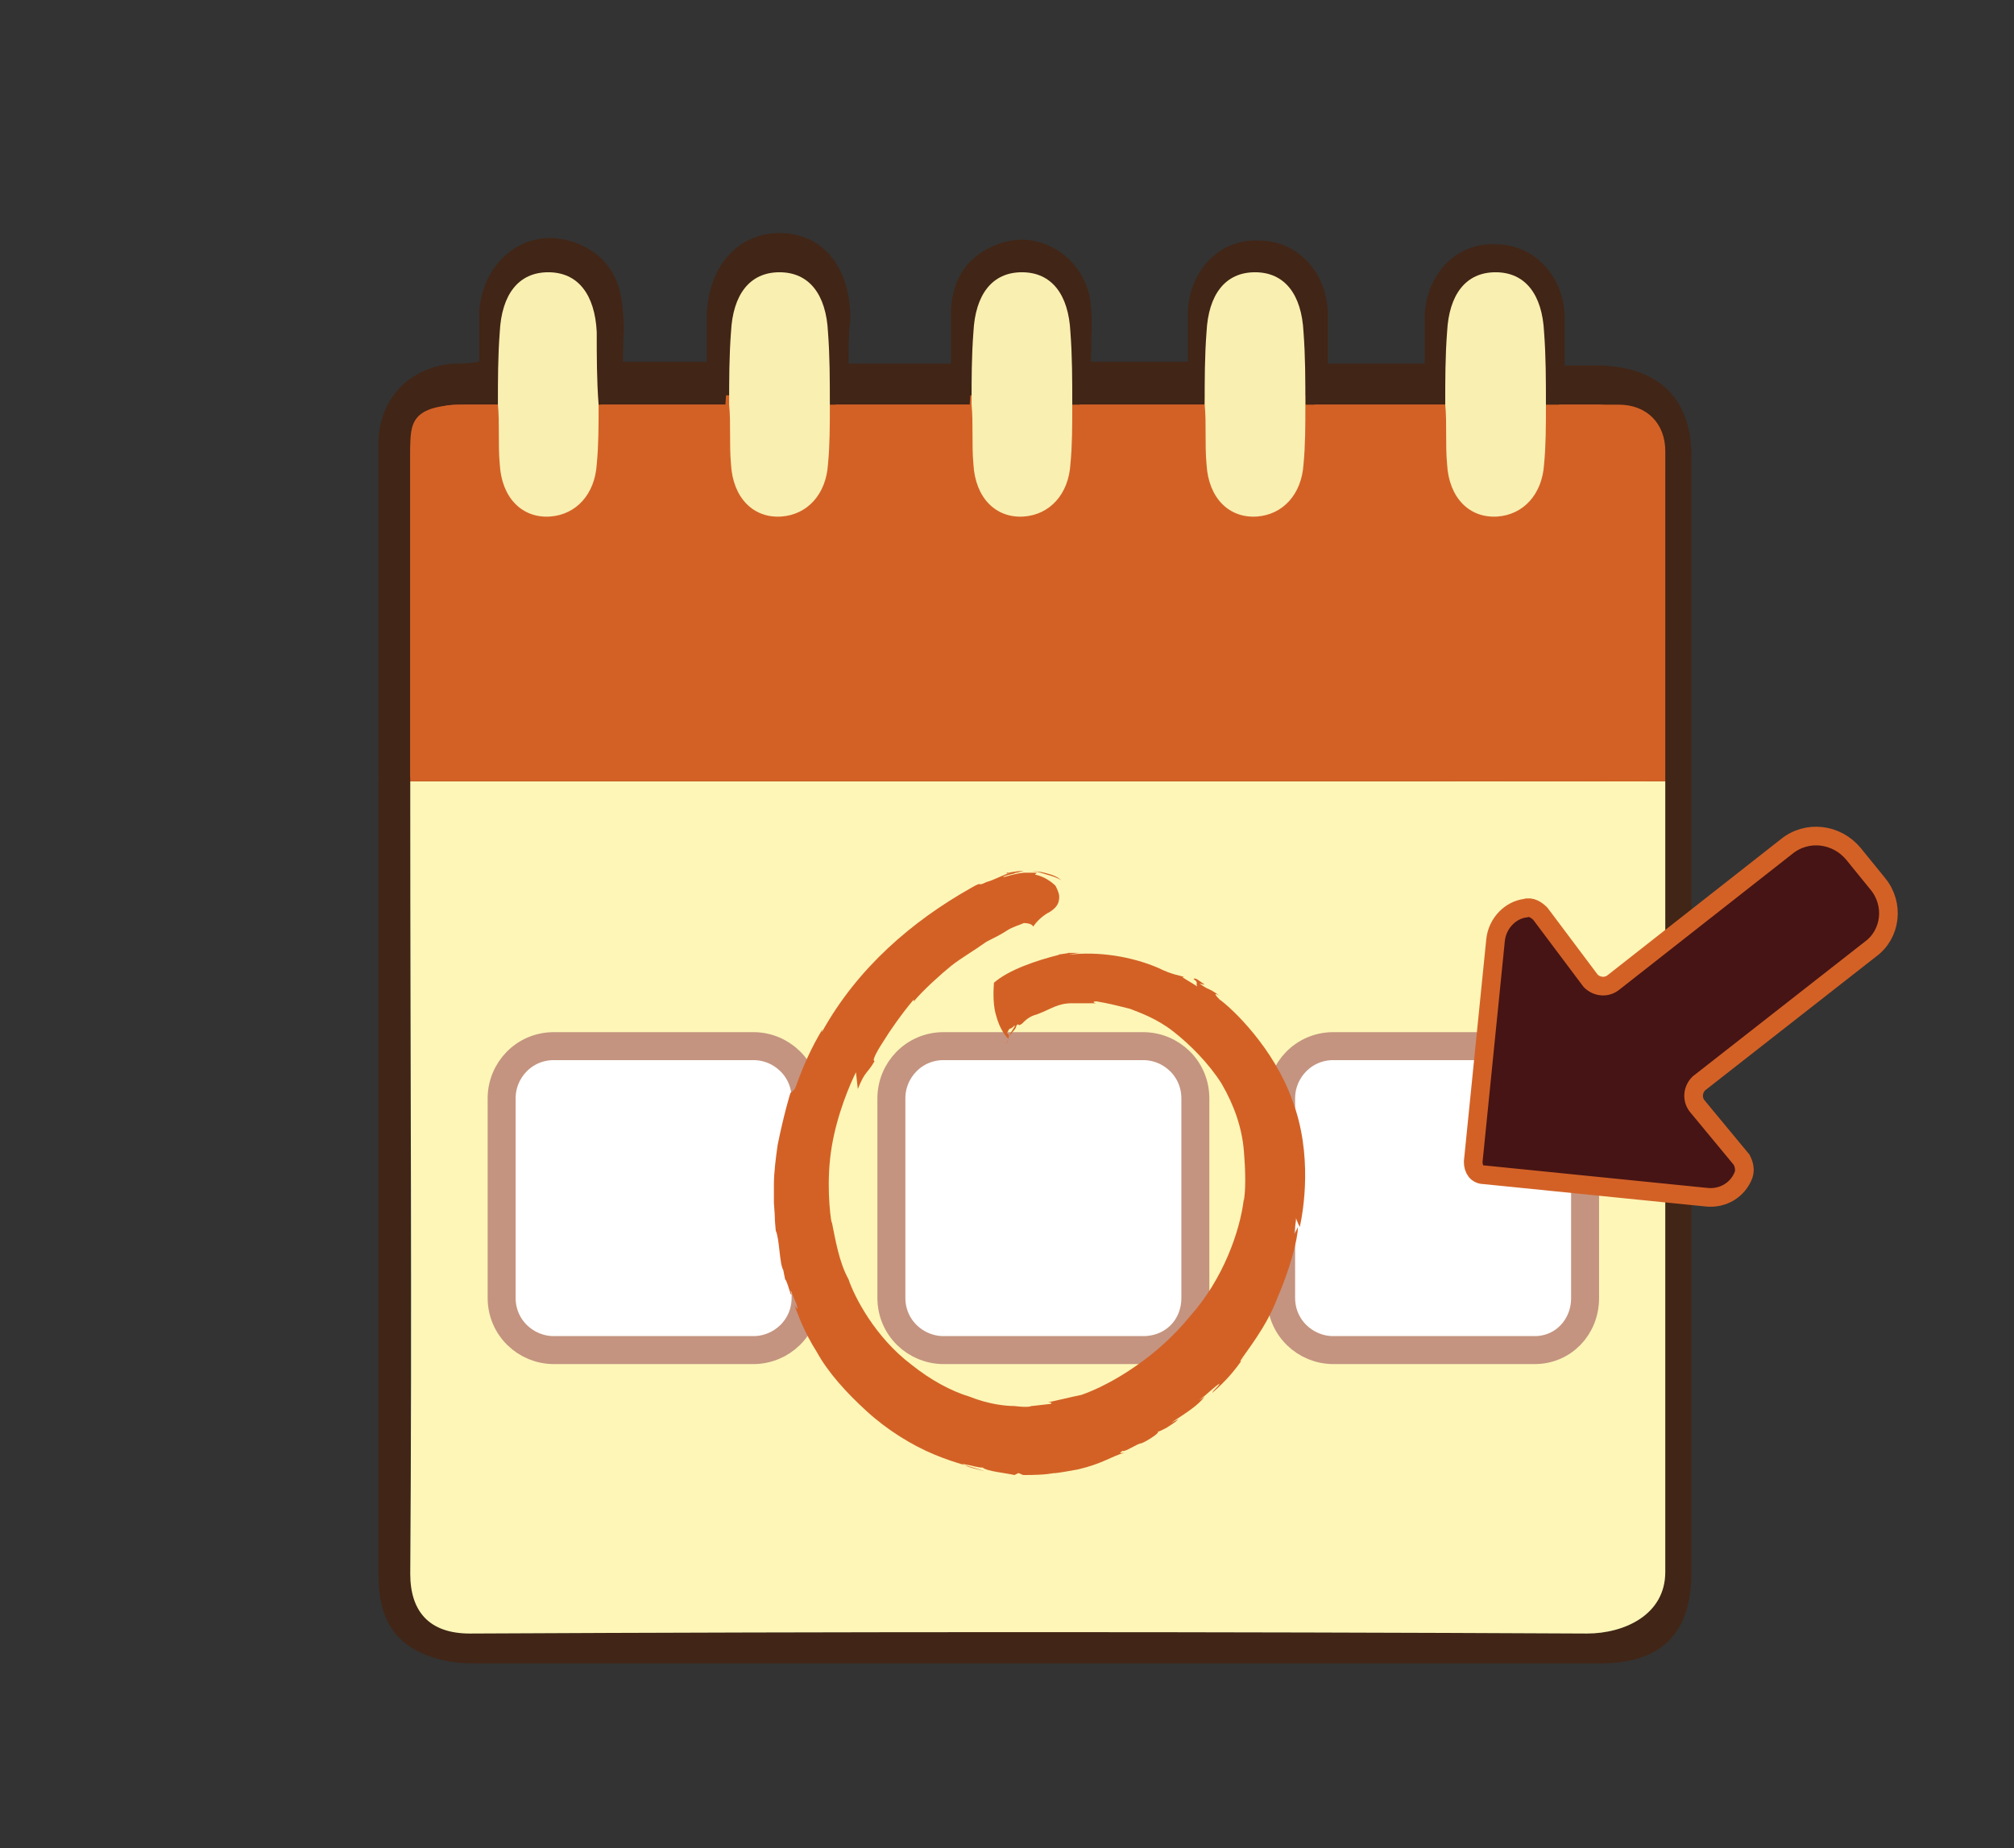 <svg xmlns="http://www.w3.org/2000/svg" xml:space="preserve" viewBox="0 0 108 99.1"><rect x="0" y="0" width="108" height="99.1" fill="#333333" stroke="none"/><style>.st0{fill:#412516}.st1{fill:#d36126}.st3{fill:#f9efb1}.st4{fill:#fff;stroke:#c49480;stroke-width:1.5;stroke-miterlimit:10}</style><path id="Calque_3" d="m24.9 26.7 1-6v-3.5l1.6-2.6 3-.7 1.6 1.4L34 27.7l5.1-4.6-.9-1.9.9-6 2.4-1.8 3 1.2 1.7 11.2 4.9-2.3 1-2.9V16l2.2-2.6 2.6 1.2.6 2.4L59 27.7l5.1-4.3v-5.9l1.5-2.9 3.1-.7 1.3 1.7 2.1 12.1 4.7-4.6v-7l2.2-2.7 3.9 1.2L85 30.1l-13.7 9.5z" class="st0"/><path id="Calque_2" d="m20.3 41.7.9-20 2.1-.5h64.2l1.8 1.1.8 19.6z" class="st1"/><g id="Calque_1"><g id="Calque_1_00000018200453960590846250000010087205624226859197_"><path d="M45.5 19.5H51v-2.9c.1-1.7.9-2.9 2.5-3.5 2.3-.9 4.8.8 5 3.3.1 1 0 2 0 3h5.2v-2.7c.1-2.2 1.7-3.9 3.8-3.8 2 0 3.6 1.6 3.7 3.8v2.8h5.2v-2.6c.1-2.2 1.7-3.9 3.8-3.8 2 0 3.6 1.6 3.7 3.8v2.7h1.9c3.2.1 4.9 1.8 4.9 4.9v59.8c0 3.3-1.6 4.9-4.9 4.9h-60c-.6 0-1.1 0-1.7-.1-2.6-.5-3.8-1.9-3.8-4.6V23.6c.1-2.3 1.7-3.9 4-4.1.4 0 .8 0 1.4-.1v-2.7c.2-2.8 2.6-4.6 5.1-3.7 1.7.6 2.5 1.9 2.6 3.7.1.9 0 1.7 0 2.7h4.5v-2.3c0-2.7 1.6-4.6 3.9-4.6s3.8 1.8 3.8 4.6c-.1.8-.1 1.5-.1 2.4m32.2 2.2H70c0-1.3 0-2.6-.1-3.9-.1-2-1-3.2-2.6-3.2s-2.5 1.2-2.6 3.2c0 1.3 0 2.6-.1 3.9h-7.2c0-1.3 0-2.6-.1-3.9-.1-2-1-3.2-2.6-3.2s-2.5 1.2-2.6 3.2c0 1.3 0 2.6-.1 3.9h-7.7c0-1.3 0-2.6-.1-3.9-.1-2-1-3.2-2.6-3.2s-2.5 1.2-2.6 3.2c0 1.3 0 2.6-.1 3.9h-7.2c0-1.3 0-2.6-.1-3.9-.1-2-1-3.2-2.6-3.2s-1.4 1.8-1.5 3.8c0 1.3-.6 2-.7 3.3h-2.3c-1.5 0-2.5 1-2.5 2.5v60.2c0 1.9 1 3.2 3.2 3.2 20-.1 39.9-.1 59.9 0 2 0 4.2-1 4.2-3.3-.1-13.4-1-26.7-1-40.1v-20c0-1.5-1-2.4-2.5-2.5h-3.2c0-1.3 0-2.6-.1-3.9-.1-2-1-3.2-2.6-3.2s-2.5 1.2-2.6 3.2c.4 1.3.4 2.6.4 3.9" class="st0"/><path d="M89.3 41.9c0 .8 0-.8 0 0v42.4c0 2.3-2.2 3.3-4.2 3.3-20-.1-39.9-.1-59.9 0-2.2 0-3.2-1.2-3.2-3.2.1-13.8 0-27.6 0-41.4v-1.1z" style="fill:#fdf6b7"/><path d="M89.3 41.9H22V24.2c0-1.5 0-2.5 3-2.5h1.8c0 1.1 0 2.2.1 3.2.1 1.7 1.2 2.8 2.7 2.8 1.4-.1 2.3-1.1 2.5-2.8.1-1.1 0-2.2.1-3.2h7.2c0 1.1 0 2.2.1 3.2.1 1.7 1.2 2.8 2.7 2.8 1.4-.1 2.3-1.1 2.5-2.8.1-1.1 0-2.2.1-3.2h7.7c0 1.1 0 2.2.1 3.2.1 1.7 1.2 2.8 2.7 2.8 1.4-.1 2.3-1.1 2.5-2.8.1-1.1 0-2.2.1-3.2h7.2c0 1.1 0 2.2.1 3.2.1 1.7 1.2 2.8 2.7 2.8 1.4-.1 2.3-1.1 2.5-2.8.1-1.1 0-2.2.1-3.2h7.7c0 1.1 0 2.2.1 3.2.1 1.7 1.2 2.8 2.7 2.8 1.4-.1 2.3-1.1 2.5-2.8.1-1.1 0-2.2.1-3.2h3.2c1.5 0 2.5 1 2.5 2.5z" class="st1"/><path d="M32.1 21.7c0 1.1 0 2.2-.1 3.2-.1 1.6-1.1 2.7-2.5 2.8-1.5.1-2.6-1-2.7-2.8-.1-1.1 0-2.2-.1-3.2 0-1.3 0-2.6.1-3.9.1-2 1-3.2 2.6-3.2s2.5 1.2 2.6 3.2c0 1.3 0 2.6.1 3.9M44.5 21.7c0 1.1 0 2.2-.1 3.2-.1 1.6-1.1 2.7-2.5 2.8-1.5.1-2.6-1-2.7-2.8-.1-1.1 0-2.2-.1-3.2 0-1.3 0-2.6.1-3.9.1-2 1-3.2 2.6-3.2s2.5 1.2 2.6 3.2c.1 1.3.1 2.6.1 3.9M57.5 21.7c0 1.1 0 2.2-.1 3.2-.1 1.6-1.1 2.7-2.5 2.8-1.5.1-2.6-1-2.7-2.8-.1-1.1 0-2.2-.1-3.2 0-1.3 0-2.6.1-3.9.1-2 1-3.2 2.6-3.2s2.5 1.2 2.6 3.2c.1 1.3.1 2.6.1 3.9M70 21.7c0 1.1 0 2.2-.1 3.2-.1 1.6-1.1 2.7-2.5 2.8-1.5.1-2.6-1-2.7-2.8-.1-1.1 0-2.2-.1-3.2 0-1.3 0-2.6.1-3.9.1-2 1-3.2 2.6-3.2s2.5 1.2 2.6 3.2c.1 1.3.1 2.6.1 3.9M82.9 21.7c0 1.1 0 2.2-.1 3.2-.1 1.6-1.1 2.7-2.5 2.8-1.5.1-2.6-1-2.7-2.8-.1-1.1 0-2.2-.1-3.2 0-1.3 0-2.6.1-3.9.1-2 1-3.2 2.6-3.2s2.5 1.2 2.6 3.2c.1 1.3.1 2.6.1 3.9" class="st3"/><path d="M40.4 72.4H29.7c-1.5 0-2.8-1.2-2.8-2.8V58.9c0-1.5 1.2-2.8 2.8-2.8h10.7c1.5 0 2.8 1.2 2.8 2.8v10.7c0 1.6-1.3 2.8-2.8 2.8zM61.3 72.4H50.6c-1.5 0-2.8-1.2-2.8-2.8V58.9c0-1.5 1.2-2.8 2.8-2.8h10.7c1.5 0 2.8 1.2 2.8 2.8v10.7c0 1.6-1.2 2.8-2.8 2.8zM82.3 72.4H71.5c-1.5 0-2.8-1.2-2.8-2.8V58.9c0-1.5 1.2-2.8 2.8-2.8h10.7c1.5 0 2.8 1.2 2.8 2.8v10.7c0 1.6-1.2 2.8-2.7 2.8z" class="st4"/><path d="M56.9 47.2c-.2-.2-.5-.3-.9-.4s-.8-.1-1.1-.1c.3 0 .6 0 .9.1s.8.2 1.1.4M54.3 56.2c0-.1 0-.1.1-.2-.1.1-.1.1-.1.2" class="st1"/><path d="M41.5 64.5c.1 1.3 0 .4.1 1.5.2.4.2 1.8.4 2.1l.1.5c.1.1.2.5.3.8.1.1 0-.1 0-.2.1.2.2.5.3.7.1.3.1.4-.1.1.2.5.5 1.4 1.2 2.5.6 1.1 1.6 2.2 2.7 3.2s2.4 1.8 3.6 2.3 2.2.7 2.7.9c-.3-.1-.9-.2-1.2-.4.6.1.8.2 1.1.2.2.2 1.3.3 1.7.4l.2-.1c.1 0 .2.1.3.1 1.3 0 1.5-.1 1.6-.1s.2 0 1.3-.2c1.3-.3 1.8-.7 2.5-.9-.1 0-.4.1-.1-.1.1.1.8-.4 1-.4.3-.1 1.2-.7.8-.6.2 0 1-.5.5-.2.3-.2.5-.3.7-.5l-.4.2c.9-.6 1.4-.9 1.8-1.4l-.3.2c.5-.4.9-.8 1.1-.9-.1.2-.3.3-.4.5.8-.7 1.2-1.2 1.7-1.9-.1.1-.1.2-.2.2.3-.5 1.4-1.8 2-3.4.7-1.6 1.1-3.2 1.1-3.8l-.2.4c0-.3.1-.6.1-.9 0 .1.2.5.2.5.2-.9.7-3.9-.4-6.8-1-2.8-3.2-4.9-3.9-5.4-.5-.5 0-.2 0-.2-.7-.5-.4-.2-1-.6-.2-.1.1 0 .2 0-.3-.2-.5-.4-.6-.3.3.2.1.2.2.4-.3-.2-.5-.3-.8-.5h.1c-.2-.1-.6-.1-1.4-.5-1.4-.6-3.2-.9-4.8-.7 0 0 .4-.1.7-.1h-.8c.4 0-.7.1-.4.1-1.2.3-2.7.8-3.5 1.5 0 .1-.1 1 .1 1.7.2.8.6 1.3.7 1.3-.1.1-.1.3-.2.3.1 0 .2-.3.2-.5l-.1-.1c.2-.4.1-.1.4-.4.1 0-.2.3-.3.6.1-.2.4-.4.4-.6.2-.2 0 .1.3-.1.2-.2.4-.4.8-.5.8-.3 1.1-.6 1.9-.6h-.1 1.4c-.1 0-.3-.1 0-.1.6.1 1 .2 1.4.3l.4.1c.5.2 1.4.5 2.3 1.2s1.9 1.7 2.6 2.8q1.05 1.8 1.2 3.6t0 2.7v-.1c-.2 1.7-1.1 4.3-2.9 6.3-1.7 2.1-4.1 3.6-5.8 4.2-.5.1-1.3.3-1.8.4.3 0 .2.1 0 .1-.8.1-.9.1-.9.1s-.1.1-.9 0c-.5 0-1.4-.1-2.4-.5-1-.3-2.1-.9-3.1-1.7-2-1.5-3.1-3.7-3.4-4.6-.5-.9-.7-2.1-.9-3.1v.1c-.1-.5-.3-2.3 0-4.1s1-3.4 1.3-4l.1.9c.4-1 .5-.8.9-1.5-.2 0 .3-.8.5-1.1.3-.5 1-1.5 1.6-2.2v.1c.5-.6 1.5-1.5 2-1.9s1.2-.8 1.9-1.3c.4-.2.8-.4 1.1-.6s.7-.3.9-.4c.3 0 .5.1.5.2 0 0 .3-.5.9-.8.3-.2.5-.4.5-.8 0-.2-.1-.4-.2-.6-.2-.2-.6-.5-1.1-.6l.1-.1h-.7c-.8.1-1.1.3-1.1.2.3-.1.7-.2 1-.2-.8.1-.3 0 .1-.1-.4 0-.7.1-.9.1-.1.1.1 0 .2 0-.4.1-.9.4-1.3.5-.6.3-.1-.1-.8.3-3.2 1.8-6.1 4.3-8 7.7-.1.1 0 0 0-.1-.6 1-1 1.9-1.4 3-.1.3-.2.3-.3.4 0-.1-.4 1.3-.7 2.8-.1.7-.2 1.5-.2 2.1z" class="st1"/></g><path id="Calque_2_00000010296111327383680380000000334294522766741171_" d="m100.7 47.4-1.3-1.6c-.9-1.1-2.5-1.3-3.6-.4l-9.3 7.3c-.4.3-.9.2-1.2-.1L82.6 49c-.2-.2-.5-.4-.8-.3-.8.1-1.5.8-1.6 1.7L79 62.3c0 .4.2.7.6.7l11.9 1.2c.9.1 1.7-.4 2-1.2.1-.3 0-.6-.1-.8L91 59.3c-.3-.4-.2-.9.1-1.2l9.2-7.2c1.1-.8 1.3-2.4.4-3.5z" style="fill:#461414;stroke:#d36126;stroke-miterlimit:10"/></g></svg>